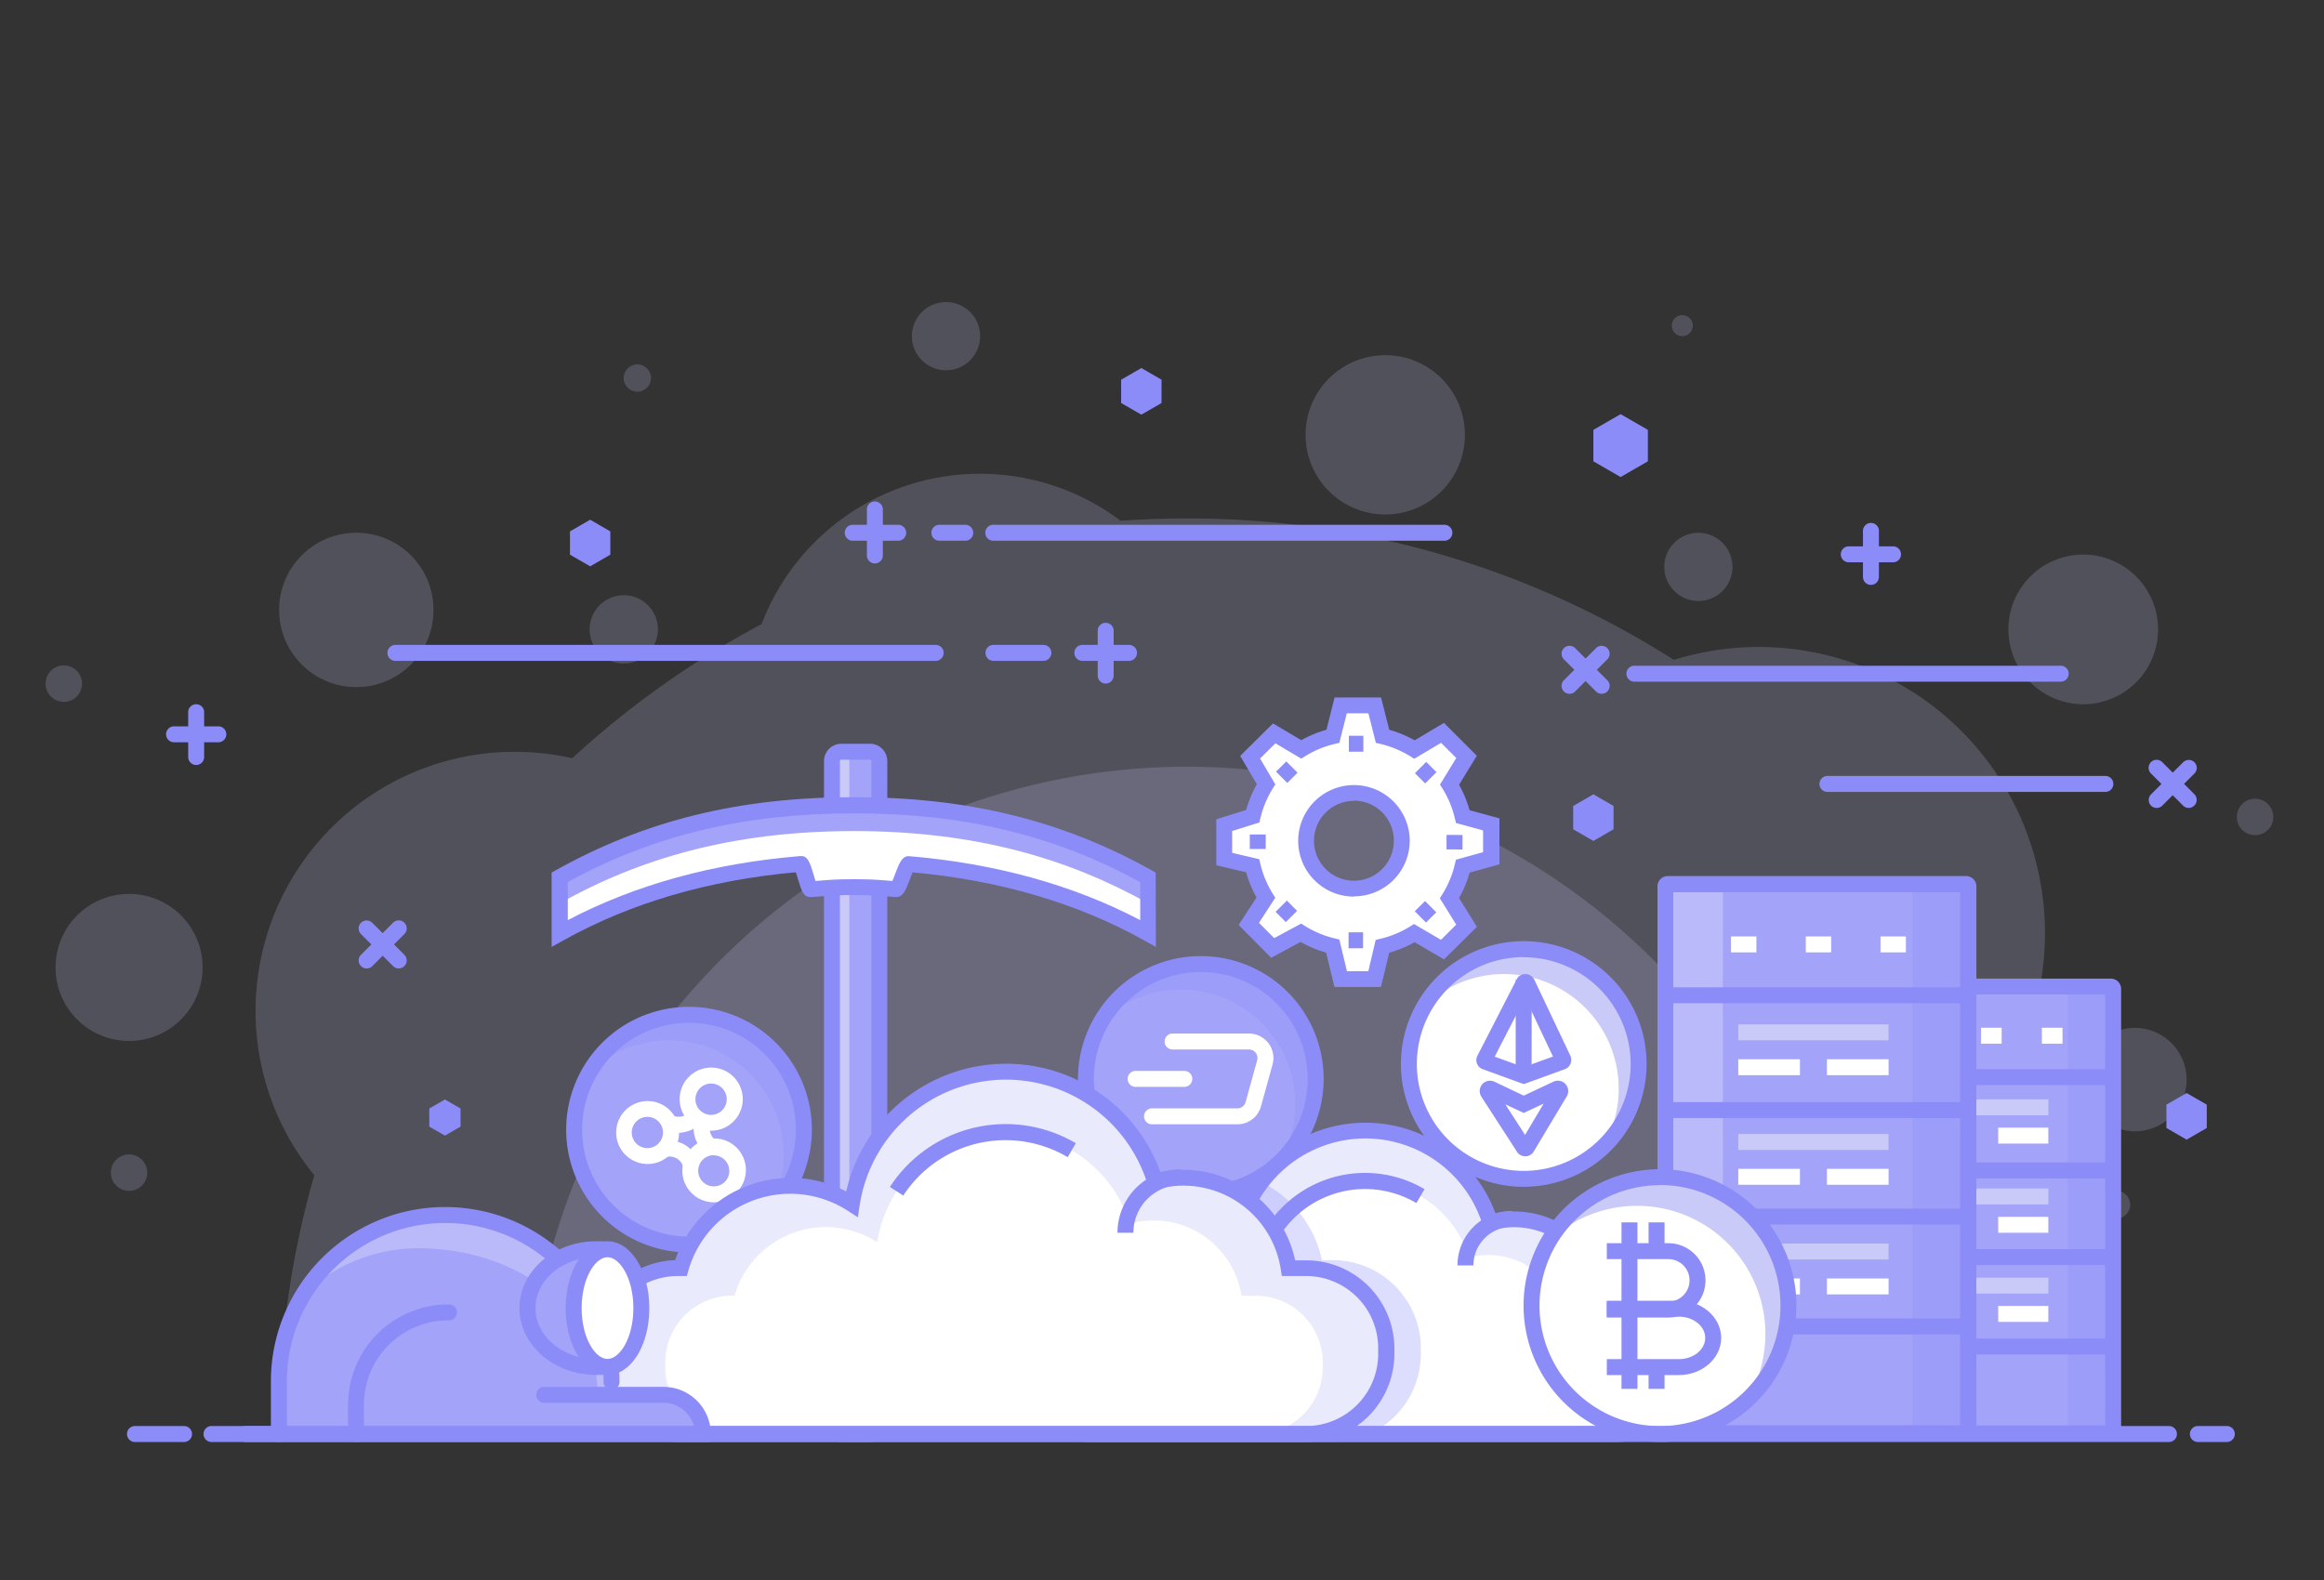 <svg id="Layer_1" data-name="Layer 1" xmlns="http://www.w3.org/2000/svg" viewBox="0 0 500 340"><rect x="0" y="0" width="500" height="340" fill="#333333" stroke="none"/><defs><style>.cls-1{opacity:0.2;}.cls-2{fill:#cacaf9;}.cls-3{fill:#a3a3fa;}.cls-4{opacity:0.3;}.cls-5{fill:#8c8cf9;}.cls-6{fill:#fff;}.cls-7{fill:#babafb;}.cls-8{fill:#eaeafd;}</style></defs><g class="cls-1"><path class="cls-2" d="M450.69,306.87a194.56,194.56,0,0,0-16.81-79.36A61.58,61.58,0,0,0,360.12,142a194.39,194.39,0,0,0-104.74-30.44q-7.2,0-14.28.51a50.3,50.3,0,0,0-77.25,22.23,196.26,196.26,0,0,0-40.74,28.87,55.76,55.76,0,0,0-55.49,89.72,195.38,195.38,0,0,0-7.56,54Z"/></g><g class="cls-1"><path class="cls-2" d="M397.26,306.87a141.88,141.88,0,0,0-283.76,0Z"/></g><g class="cls-1"><path class="cls-2" d="M470.44,232.32a11.12,11.12,0,1,1-11.12-11.12A11.12,11.12,0,0,1,470.44,232.32Z"/></g><g class="cls-1"><circle class="cls-2" cx="298.03" cy="93.57" r="17.14"/></g><g class="cls-1"><path class="cls-2" d="M141.54,135.43a7.34,7.34,0,1,1-7.34-7.34A7.33,7.33,0,0,1,141.54,135.43Z"/></g><g class="cls-1"><circle class="cls-2" cx="365.4" cy="121.99" r="7.34"/></g><g class="cls-1"><path class="cls-2" d="M210.87,72.34A7.34,7.34,0,1,1,203.53,65,7.34,7.34,0,0,1,210.87,72.34Z"/></g><g class="cls-1"><circle class="cls-2" cx="455.3" cy="259.23" r="3.01"/></g><g class="cls-1"><path class="cls-2" d="M364.2,70.08a2.26,2.26,0,1,1-2.26-2.26A2.26,2.26,0,0,1,364.2,70.08Z"/></g><g class="cls-1"><circle class="cls-2" cx="137.12" cy="81.35" r="2.94"/></g><g class="cls-1"><path class="cls-2" d="M17.65,147.1a3.92,3.92,0,1,1-3.91-3.91A3.92,3.92,0,0,1,17.65,147.1Z"/></g><g class="cls-1"><path class="cls-2" d="M489.09,175.79a3.92,3.92,0,1,1-3.92-3.91A3.91,3.91,0,0,1,489.09,175.79Z"/></g><g class="cls-1"><circle class="cls-2" cx="76.66" cy="131.25" r="16.61"/></g><g class="cls-1"><path class="cls-2" d="M31.69,252.34a3.92,3.92,0,1,1-3.92-3.92A3.93,3.93,0,0,1,31.69,252.34Z"/></g><g class="cls-1"><path class="cls-2" d="M464.3,135.43a16.1,16.1,0,1,1-16.1-16.09A16.1,16.1,0,0,1,464.3,135.43Z"/></g><g class="cls-1"><circle class="cls-2" cx="27.77" cy="208.18" r="15.82"/></g><circle class="cls-3" cx="148.24" cy="243.09" r="24.71" transform="translate(-122.5 331.22) rotate(-76.65)"/><g class="cls-4"><path class="cls-5" d="M148.24,218.37A24.67,24.67,0,0,0,127,230.55a24.69,24.69,0,0,1,38.18,30.53,24.69,24.69,0,0,0-16.91-42.71Z"/></g><path class="cls-5" d="M148.24,269.52a26.43,26.43,0,1,1,26.43-26.43A26.46,26.46,0,0,1,148.24,269.52Zm0-49.43a23,23,0,1,0,23,23A23,23,0,0,0,148.24,220.09Z"/><path class="cls-6" d="M153,243.31a6.71,6.71,0,0,1-3.38-.91,6.79,6.79,0,1,1,9.27-2.48h0A6.79,6.79,0,0,1,153,243.31Zm0-10.14a3.37,3.37,0,1,0,1.67.45A3.25,3.25,0,0,0,153,233.17Z"/><path class="cls-6" d="M139.31,250.48a6.77,6.77,0,1,1,5.89-3.39h0A6.79,6.79,0,0,1,139.31,250.48Zm0-10.14a3.36,3.36,0,1,0,2.9,5h0a3.36,3.36,0,0,0-2.9-5Z"/><path class="cls-6" d="M147,251.16a3,3,0,0,0-3.74-2.16l-.89-3.31a6.47,6.47,0,0,1,7.94,4.58Z"/><path class="cls-6" d="M152.48,248.49a6.49,6.49,0,0,1-2.37-8.86l3,1.71a3.05,3.05,0,0,0,1.11,4.18Z"/><path class="cls-6" d="M146,243.77a6.42,6.42,0,0,1-3.23-.87l1.71-3a3.05,3.05,0,0,0,4.18-1.12l3,1.72a6.42,6.42,0,0,1-3.94,3A6.48,6.48,0,0,1,146,243.77Z"/><path class="cls-6" d="M153.58,258.72a6.78,6.78,0,0,1-5.87-10.17,6.79,6.79,0,1,1,11.76,6.78h0A6.79,6.79,0,0,1,153.58,258.72Zm0-10.14a3.35,3.35,0,0,0-2.92,1.68,3.36,3.36,0,0,0,1.23,4.58,3.36,3.36,0,0,0,4.59-1.22h0a3.36,3.36,0,0,0-2.9-5Z"/><path class="cls-3" d="M179.9,161.77h8.44a.87.87,0,0,1,.87.87V307.71a.87.87,0,0,1-.87.87H179.9a.88.88,0,0,1-.87-.87V162.64A.88.88,0,0,1,179.9,161.77Z"/><path class="cls-2" d="M182.73,307V163.39a1.62,1.62,0,0,1,1.62-1.62h-3.7a1.61,1.61,0,0,0-1.62,1.62V307a1.62,1.62,0,0,0,1.62,1.62h3.7A1.63,1.63,0,0,1,182.73,307Z"/><path class="cls-5" d="M187.21,310.3H181a3.72,3.72,0,0,1-3.72-3.71V163.77a3.73,3.73,0,0,1,3.72-3.72h6.18a3.73,3.73,0,0,1,3.72,3.72V306.59A3.72,3.72,0,0,1,187.21,310.3ZM181,163.48a.29.29,0,0,0-.29.29V306.59a.29.29,0,0,0,.29.28h6.18a.29.29,0,0,0,.29-.28V163.77a.29.29,0,0,0-.29-.29Z"/><path class="cls-6" d="M247,188.8c-17.16-9.59-37.09-15.52-63.27-15.52s-46.11,5.93-63.27,15.52v12c14.05-7.85,31.22-13.25,51.81-14.95.52-.05,1.63,5.47,2.15,5.43,4.07-.29,5.1-.45,9.31-.45s5.08.15,9.06.44c.72.05,2-5.45,2.76-5.39C216,187.66,233,193,247,200.85Z"/><path class="cls-3" d="M183.71,173.28c-26.18,0-46.11,5.93-63.27,15.52v5.56c17.16-9.59,37.09-15.52,63.27-15.52s46.11,5.93,63.27,15.52V188.8C229.82,179.21,209.89,173.28,183.71,173.28Z"/><path class="cls-5" d="M248.69,203.77l-2.55-1.42c-14.32-8-31.07-12.93-49.8-14.63-.19.46-.42,1.07-.58,1.49-.89,2.37-1.48,3.92-3.12,3.82l-2-.15c-2.43-.19-3.65-.28-6.91-.28s-4.66.1-7.22.29l-2,.15c-1.6.11-2.07-1.32-2.85-3.94-.12-.41-.28-.95-.43-1.4-18.8,1.69-35.61,6.62-50,14.65l-2.55,1.42v-16l.87-.49c19.22-10.74,39.59-15.74,64.11-15.74s44.89,5,64.11,15.74l.87.49Zm-126.53-14V198c14.51-7.61,31.3-12.24,50-13.78,1.59-.16,2.08,1.31,2.86,3.93.12.43.29,1,.43,1.42l.83-.06c2.65-.21,4-.31,7.48-.31s4.73.1,7.16.29l1.08.08c.2-.47.43-1.09.6-1.53.88-2.36,1.51-3.95,3.12-3.79,18.51,1.57,35.18,6.19,49.59,13.75v-8.16c-18.42-10.1-38-14.82-61.55-14.82S140.58,179.71,122.16,189.81Z"/><rect class="cls-3" x="401.65" y="212.43" width="52.99" height="96.15" rx="0.22"/><path class="cls-7" d="M411.69,308.05V213a.55.55,0,0,1,.54-.55h-10a.55.55,0,0,0-.54.55v95.07a.54.54,0,0,0,.54.54h10A.54.54,0,0,1,411.69,308.05Z"/><g class="cls-4"><path class="cls-5" d="M444.88,308.05V213a.55.55,0,0,0-.54-.55h10a.55.55,0,0,1,.54.55v95.07a.54.54,0,0,1-.54.54h-10A.54.54,0,0,0,444.88,308.05Z"/></g><path class="cls-5" d="M454.14,310.17h-52a2.21,2.21,0,0,1-2.21-2.21V212.8a2.21,2.21,0,0,1,2.21-2.21h52a2.21,2.21,0,0,1,2.21,2.21V308A2.21,2.21,0,0,1,454.14,310.17Zm-50.78-3.43h49.56V214H403.36Z"/><rect class="cls-5" x="401.65" y="230.07" width="52.99" height="3.43"/><rect class="cls-5" x="401.65" y="250.16" width="52.99" height="3.43"/><rect class="cls-5" x="402.23" y="288.05" width="52.99" height="3.43"/><rect class="cls-5" x="402.52" y="268.8" width="52.99" height="3.43"/><rect class="cls-6" x="413.13" y="221.16" width="4.44" height="3.43"/><rect class="cls-6" x="426.21" y="221.16" width="4.44" height="3.43"/><rect class="cls-2" x="414.4" y="236.56" width="26.3" height="3.43"/><rect class="cls-6" x="414.4" y="242.66" width="10.79" height="3.43"/><rect class="cls-6" x="429.9" y="242.66" width="10.79" height="3.43"/><rect class="cls-2" x="414.4" y="255.75" width="26.3" height="3.43"/><rect class="cls-6" x="414.4" y="261.85" width="10.79" height="3.43"/><rect class="cls-6" x="429.9" y="261.85" width="10.79" height="3.43"/><rect class="cls-2" x="414.4" y="274.93" width="26.3" height="3.43"/><rect class="cls-6" x="414.4" y="281.03" width="10.79" height="3.43"/><rect class="cls-6" x="429.9" y="281.03" width="10.79" height="3.43"/><rect class="cls-6" x="439.3" y="221.16" width="4.44" height="3.43"/><rect class="cls-3" x="358.31" y="190.39" width="65.13" height="118.19" rx="0.22"/><path class="cls-7" d="M370.66,307.92V191.06a.67.67,0,0,1,.66-.67H359a.67.67,0,0,0-.67.67V307.92a.67.67,0,0,0,.67.67h12.34A.67.67,0,0,1,370.66,307.92Z"/><g class="cls-4"><path class="cls-5" d="M411.45,307.92V191.06a.67.67,0,0,0-.66-.67h12.34a.67.67,0,0,1,.67.67V307.92a.67.67,0,0,1-.67.67H410.79A.67.67,0,0,0,411.45,307.92Z"/></g><path class="cls-5" d="M423,310.14H358.81a2.21,2.21,0,0,1-2.21-2.2V190.72a2.21,2.21,0,0,1,2.21-2.2H423a2.21,2.21,0,0,1,2.21,2.2V307.94A2.21,2.21,0,0,1,423,310.14ZM360,306.71h61.7V192H360Z"/><rect class="cls-5" x="358.31" y="212.46" width="65.13" height="3.43"/><rect class="cls-5" x="358.31" y="237.16" width="65.13" height="3.43"/><rect class="cls-5" x="359.03" y="283.73" width="65.13" height="3.43"/><rect class="cls-5" x="359.39" y="260.08" width="65.13" height="3.43"/><rect class="cls-6" x="372.42" y="201.51" width="5.46" height="3.43"/><rect class="cls-6" x="388.51" y="201.51" width="5.46" height="3.43"/><rect class="cls-2" x="373.98" y="220.44" width="32.33" height="3.43"/><rect class="cls-6" x="373.98" y="227.94" width="13.27" height="3.43"/><rect class="cls-6" x="393.05" y="227.94" width="13.27" height="3.43"/><rect class="cls-2" x="373.98" y="244.03" width="32.33" height="3.43"/><rect class="cls-6" x="373.98" y="251.52" width="13.27" height="3.43"/><rect class="cls-6" x="393.05" y="251.52" width="13.27" height="3.43"/><rect class="cls-2" x="373.98" y="267.61" width="32.33" height="3.43"/><rect class="cls-6" x="373.98" y="275.11" width="13.27" height="3.43"/><rect class="cls-6" x="393.05" y="275.11" width="13.27" height="3.43"/><rect class="cls-6" x="404.59" y="201.51" width="5.46" height="3.43"/><circle class="cls-6" cx="327.83" cy="228.96" r="24.71" transform="translate(29.38 495.08) rotate(-76.65)"/><path class="cls-2" d="M327.83,204.24a24.69,24.69,0,0,0-21.28,12.18A24.68,24.68,0,0,1,344.73,247a24.69,24.69,0,0,0-16.9-42.71Z"/><path class="cls-5" d="M327.83,255.39A26.43,26.43,0,1,1,354.26,229,26.46,26.46,0,0,1,327.83,255.39Zm0-49.43a23,23,0,1,0,23,23A23,23,0,0,0,327.83,206Z"/><path class="cls-5" d="M328.15,248.82a2.12,2.12,0,0,1-1.89-1.15L318.71,236a2.23,2.23,0,0,1,2.82-3.23l6.3,3,6.38-3a2.23,2.23,0,0,1,2.87,3.16L330,247.75a2.06,2.06,0,0,1-1.81,1.07Zm-4.28-11.17,4.24,6.57,4-6.73-4.29,2Z"/><rect class="cls-5" x="317.56" y="219.36" width="20.52" height="3.43" transform="translate(106.34 548.61) rotate(-89.93)"/><path class="cls-5" d="M327.82,233.29,319,230.08a2.08,2.08,0,0,1-1.14-2.9h0l8.43-16.41a2.07,2.07,0,0,1,1.92-1.16,2.15,2.15,0,0,1,1.89,1.21l7.78,16.41a2.11,2.11,0,0,1,0,1.69,2.05,2.05,0,0,1-1.22,1.16Zm-6.24-5.91,6.24,2.26,6.3-2.28-6-12.68Z"/><path class="cls-3" d="M283.06,232.17a24.71,24.71,0,1,1-24.71-24.72A24.71,24.71,0,0,1,283.06,232.17Z"/><g class="cls-4"><path class="cls-5" d="M258.35,207.45a24.67,24.67,0,0,0-21.27,12.18,24.69,24.69,0,0,1,38.18,30.53,24.7,24.7,0,0,0-16.91-42.71Z"/></g><path class="cls-5" d="M258.35,258.6a26.43,26.43,0,1,1,26.43-26.43A26.46,26.46,0,0,1,258.35,258.6Zm0-49.43a23,23,0,1,0,23,23A23,23,0,0,0,258.35,209.17Z"/><path class="cls-6" d="M266.23,241.94H247.72a1.72,1.72,0,0,1,0-3.43h18.51a1.83,1.83,0,0,0,1.76-1.35l2.48-9a1.8,1.8,0,0,0-.31-1.6,1.84,1.84,0,0,0-1.45-.72H252.15a1.72,1.72,0,0,1,0-3.43h16.56a5.26,5.26,0,0,1,5.07,6.66l-2.48,9A5.28,5.28,0,0,1,266.23,241.94Z"/><path class="cls-6" d="M254.93,233.88H244.45a1.72,1.72,0,1,1,0-3.43h10.48a1.72,1.72,0,0,1,0,3.43Z"/><path class="cls-8" d="M234.57,278.66h.56A20.52,20.52,0,0,1,266,267.1a28.12,28.12,0,0,1,54.65-4.05,19.25,19.25,0,0,1,24.09,15.61h3.15a14.48,14.48,0,0,1,14.43,14.43v1.07a14.48,14.48,0,0,1-14.43,14.43H234.57a14.48,14.48,0,0,1-14.44-14.43v-1.07A14.48,14.48,0,0,1,234.57,278.66Z"/><path class="cls-6" d="M244.33,283.64h.47A17.12,17.12,0,0,1,270.5,274a23.45,23.45,0,0,1,45.57-3.38,16.07,16.07,0,0,1,20.08,13h2.62a12.07,12.07,0,0,1,12,12v.89a12.08,12.08,0,0,1-12,12H244.33a12.07,12.07,0,0,1-12-12v-.89A12.07,12.07,0,0,1,244.33,283.64Z"/><path class="cls-5" d="M275.44,265.75l-2.88-1.86a25.17,25.17,0,0,1,33.92-8l-1.75,3a21.74,21.74,0,0,0-29.29,6.88Z"/><path class="cls-5" d="M347.85,310.3H234.57a16.16,16.16,0,0,1-16.15-16.14v-1.07A16.16,16.16,0,0,1,233.88,277a22.38,22.38,0,0,1,21-14.84,22,22,0,0,1,9.86,2.32,29.84,29.84,0,0,1,57-3.41,20.67,20.67,0,0,1,3.89-.38A20.91,20.91,0,0,1,346.11,277h1.74A16.16,16.16,0,0,1,364,293.09v1.07A16.16,16.16,0,0,1,347.85,310.3ZM234.57,280.38a12.73,12.73,0,0,0-12.72,12.71v1.07a12.73,12.73,0,0,0,12.72,12.71H347.85a12.72,12.72,0,0,0,12.71-12.71v-1.07a12.72,12.72,0,0,0-12.71-12.71h-4.62l-.23-1.45a17.5,17.5,0,0,0-17.37-14.85,17.29,17.29,0,0,0-4.57.63l-1.6.43-.49-1.58a26.41,26.41,0,0,0-51.32,3.8l-.4,2.61L265,268.54a18.81,18.81,0,0,0-28.25,10.6l-.36,1.24Z"/><path class="cls-5" d="M317,272.3h-3.43a11.74,11.74,0,0,1,11.73-11.73V264A8.31,8.31,0,0,0,317,272.3Z"/><g class="cls-4"><path class="cls-5" d="M305.69,291.36V290.1a19,19,0,0,0-18.94-18.94h-2.34a24.58,24.58,0,0,0-14.66-17.55,29.73,29.73,0,0,0-5,10.83,22,22,0,0,0-9.86-2.32,22.38,22.38,0,0,0-21,14.84,16.16,16.16,0,0,0-15.46,16.13v1.07a16.16,16.16,0,0,0,16.15,16.14h52.18A19,19,0,0,0,305.69,291.36Z"/></g><path class="cls-8" d="M145.83,272.87h.67a24.49,24.49,0,0,1,36.79-13.8,33.57,33.57,0,0,1,65.23-4.83,23,23,0,0,1,28.76,18.63H281a17.28,17.28,0,0,1,17.23,17.23v1.26A17.28,17.28,0,0,1,281,308.59H145.83a17.27,17.27,0,0,1-17.22-17.23V290.1A17.27,17.27,0,0,1,145.83,272.87Z"/><path class="cls-6" d="M157.49,278.81h.56a20.42,20.42,0,0,1,30.67-11.5,28,28,0,0,1,54.38-4,19.14,19.14,0,0,1,24,15.53h3.13a14.4,14.4,0,0,1,14.36,14.36v1.06a14.4,14.4,0,0,1-14.36,14.36H157.49a14.4,14.4,0,0,1-14.36-14.36v-1.06A14.4,14.4,0,0,1,157.49,278.81Z"/><path class="cls-5" d="M194.34,257.28l-2.88-1.86a29.7,29.7,0,0,1,40-9.41l-1.75,3a26.26,26.26,0,0,0-35.4,8.31Z"/><path class="cls-5" d="M281,310.3H145.83a19,19,0,0,1-18.94-18.94V290.1a19,19,0,0,1,18.36-18.93,26.38,26.38,0,0,1,24.81-17.71,26.06,26.06,0,0,1,12,2.92,35.28,35.28,0,0,1,67.59-4.17,24.67,24.67,0,0,1,29,19H281A19,19,0,0,1,300,290.1v1.26A19,19,0,0,1,281,310.3Zm-135.2-35.71a15.52,15.52,0,0,0-15.51,15.51v1.26a15.53,15.53,0,0,0,15.51,15.51H281a15.53,15.53,0,0,0,15.51-15.51V290.1A15.52,15.52,0,0,0,281,274.59h-5.22l-.23-1.45a21.23,21.23,0,0,0-21.06-18,21,21,0,0,0-5.55.76l-1.59.43-.49-1.58a31.85,31.85,0,0,0-61.9,4.58l-.4,2.61-2.22-1.43a22.79,22.79,0,0,0-34.22,12.84l-.36,1.24Z"/><path class="cls-5" d="M243.85,265.28h-3.43a13.68,13.68,0,0,1,13.67-13.67V255A10.25,10.25,0,0,0,243.85,265.28Z"/><path class="cls-5" d="M78.87,208.4a1.72,1.72,0,0,1-1.21-2.93l6.91-6.91A1.71,1.71,0,1,1,87,201l-6.91,6.91A1.72,1.72,0,0,1,78.87,208.4Z"/><path class="cls-5" d="M85.78,208.4a1.7,1.7,0,0,1-1.21-.51L77.66,201a1.71,1.71,0,1,1,2.43-2.42L87,205.47a1.72,1.72,0,0,1-1.22,2.93Z"/><path class="cls-5" d="M47.1,159.73H37.32a1.72,1.72,0,0,1,0-3.43H47.1a1.72,1.72,0,0,1,0,3.43Z"/><path class="cls-5" d="M42.21,164.62a1.72,1.72,0,0,1-1.72-1.72v-9.77a1.72,1.72,0,0,1,3.43,0v9.77A1.72,1.72,0,0,1,42.21,164.62Z"/><path class="cls-5" d="M407.41,121h-9.78a1.72,1.72,0,0,1,0-3.43h9.78a1.72,1.72,0,0,1,0,3.43Z"/><path class="cls-5" d="M402.52,125.86a1.7,1.7,0,0,1-1.71-1.71v-9.77a1.72,1.72,0,1,1,3.43,0v9.77A1.71,1.71,0,0,1,402.52,125.86Z"/><path class="cls-5" d="M464,173.86a1.67,1.67,0,0,1-1.21-.5,1.71,1.71,0,0,1,0-2.42l6.91-6.91a1.71,1.71,0,0,1,2.42,2.42l-6.91,6.91A1.67,1.67,0,0,1,464,173.86Z"/><path class="cls-5" d="M470.9,173.86a1.67,1.67,0,0,1-1.21-.5l-6.91-6.91A1.71,1.71,0,0,1,465.2,164l6.91,6.91a1.71,1.71,0,0,1,0,2.42A1.67,1.67,0,0,1,470.9,173.86Z"/><polygon class="cls-5" points="338.47 173.44 342.81 170.93 347.15 173.44 347.15 178.45 342.81 180.96 338.47 178.45 338.47 173.44"/><polygon class="cls-5" points="122.63 114.35 126.97 111.84 131.31 114.35 131.31 119.36 126.97 121.87 122.63 119.36 122.63 114.35"/><polygon class="cls-5" points="241.21 81.71 245.56 79.2 249.9 81.71 249.9 86.73 245.56 89.23 241.21 86.73 241.21 81.71"/><polygon class="cls-5" points="466.1 237.71 470.44 235.21 474.78 237.71 474.78 242.73 470.44 245.24 466.1 242.73 466.1 237.71"/><polygon class="cls-5" points="342.81 92.5 348.67 89.12 354.53 92.5 354.53 99.27 348.67 102.65 342.81 99.27 342.81 92.5"/><path class="cls-5" d="M310.62,116.36H213.83a1.72,1.72,0,1,1,0-3.43h96.79a1.72,1.72,0,1,1,0,3.43Z"/><path class="cls-5" d="M207.8,116.36h-5.56a1.72,1.72,0,1,1,0-3.43h5.56a1.72,1.72,0,0,1,0,3.43Z"/><path class="cls-5" d="M193.11,116.36h-9.77a1.72,1.72,0,0,1,0-3.43h9.77a1.72,1.72,0,1,1,0,3.43Z"/><path class="cls-5" d="M188.23,121.25a1.72,1.72,0,0,1-1.72-1.72v-9.77a1.72,1.72,0,1,1,3.43,0v9.77A1.72,1.72,0,0,1,188.23,121.25Z"/><path class="cls-5" d="M242.77,142.21H233a1.72,1.72,0,1,1,0-3.43h9.77a1.72,1.72,0,1,1,0,3.43Z"/><path class="cls-5" d="M237.88,147.1a1.72,1.72,0,0,1-1.71-1.72v-9.77a1.72,1.72,0,0,1,3.43,0v9.77A1.72,1.72,0,0,1,237.88,147.1Z"/><path class="cls-5" d="M344.59,149.3a1.67,1.67,0,0,1-1.21-.5l-6.91-6.91a1.71,1.71,0,0,1,2.42-2.42l6.91,6.91a1.71,1.71,0,0,1,0,2.42A1.67,1.67,0,0,1,344.59,149.3Z"/><path class="cls-5" d="M337.68,149.3a1.67,1.67,0,0,1-1.21-.5,1.71,1.71,0,0,1,0-2.42l6.91-6.91a1.71,1.71,0,1,1,2.42,2.42l-6.91,6.91A1.67,1.67,0,0,1,337.68,149.3Z"/><path class="cls-5" d="M453.09,170.41H393.3a1.72,1.72,0,1,1,0-3.43h59.79a1.72,1.72,0,0,1,0,3.43Z"/><path class="cls-5" d="M201.44,142.21H85.21a1.72,1.72,0,1,1,0-3.43H201.44a1.72,1.72,0,0,1,0,3.43Z"/><path class="cls-5" d="M443.22,146.69H351.77a1.72,1.72,0,1,1,0-3.43h91.45a1.72,1.72,0,1,1,0,3.43Z"/><path class="cls-5" d="M224.61,142.21h-11a1.72,1.72,0,0,1,0-3.43h11a1.72,1.72,0,0,1,0,3.43Z"/><polygon class="cls-5" points="92.36 238.54 95.72 236.6 99.09 238.54 99.09 242.43 95.72 244.37 92.36 242.43 92.36 238.54"/><circle class="cls-6" cx="357.14" cy="280.96" r="27.63" transform="translate(1.3 563.56) rotate(-76.65)"/><path class="cls-2" d="M357.14,253.33a27.58,27.58,0,0,0-23.78,13.61A27.59,27.59,0,0,1,376,301.07a27.6,27.6,0,0,0-18.9-47.74Z"/><path class="cls-5" d="M358.93,283.52H345.7v-3.43h13.23a4.57,4.57,0,0,0,0-9.14H345.7v-3.43h13.23a8,8,0,0,1,0,16Z"/><path class="cls-5" d="M361.21,295.9H345.7v-3.43h15.51c3.12,0,5.66-2.05,5.66-4.57s-2.54-4.57-5.66-4.57H345.7V279.9h15.51c5,0,9.09,3.59,9.09,8S366.23,295.9,361.21,295.9Z"/><rect class="cls-5" x="348.86" y="263.04" width="3.43" height="35.83"/><rect class="cls-5" x="354.69" y="263.04" width="3.43" height="6.19"/><rect class="cls-5" x="354.69" y="294.18" width="3.43" height="4.69"/><path class="cls-5" d="M357.14,310.3A29.35,29.35,0,1,1,386.49,281,29.37,29.37,0,0,1,357.14,310.3Zm0-55.26A25.92,25.92,0,1,0,383.06,281,25.94,25.94,0,0,0,357.14,255Z"/><path class="cls-3" d="M142.73,300.13H131.5v-2.89a35.77,35.77,0,0,0-35.78-35.77h0A35.76,35.76,0,0,0,60,297.24v10.6l-7,.75h98.22A8.46,8.46,0,0,0,142.73,300.13Z"/><path class="cls-7" d="M131.5,300.13v-2.89a35.77,35.77,0,0,0-35.78-35.77h0a35.72,35.72,0,0,0-30.5,17.14,35.67,35.67,0,0,1,24.82-10h0c19.76,0,38.53,11.75,38.53,31.51Z"/><polygon class="cls-7" points="54.26 308.45 52.97 308.59 54.26 308.59 54.26 308.45"/><path class="cls-5" d="M152.9,310.3H53a1.72,1.72,0,1,1,0-3.43h96.28a6.75,6.75,0,0,0-6.52-5h-25.8a1.72,1.72,0,0,1,0-3.43h25.8a10.18,10.18,0,0,1,10.17,10.17Z"/><path class="cls-5" d="M60,310.3a1.72,1.72,0,0,1-1.72-1.71V297.24a37.49,37.49,0,0,1,75,0,1.72,1.72,0,1,1-3.43,0,34.06,34.06,0,0,0-68.12,0v11.35A1.72,1.72,0,0,1,60,310.3Z"/><path class="cls-5" d="M76.59,310.3a1.72,1.72,0,0,1-1.71-1.71v-6.3A21.59,21.59,0,0,1,96.46,280.7a1.72,1.72,0,1,1,0,3.43,18.12,18.12,0,0,0-18.15,18.16v6.3A1.72,1.72,0,0,1,76.59,310.3Z"/><path class="cls-3" d="M128.22,268.82c-8.14,0-14.74,5.67-14.74,12.66s6.6,12.67,14.74,12.67Z"/><path class="cls-5" d="M129.93,295.86h-1.71c-9.08,0-16.46-6.45-16.46-14.37s7.38-14.38,16.46-14.38h1.71Zm-3.43-25.23c-6.37.71-11.31,5.31-11.31,10.86s4.94,10.14,11.31,10.85Z"/><path class="cls-6" d="M138,281.48c0,7-3.26,12.67-7.28,12.67s-7.28-5.67-7.28-12.67,3.26-12.66,7.28-12.66S138,274.49,138,281.48Z"/><path class="cls-5" d="M130.7,295.86c-5,0-9-6.31-9-14.37s4-14.38,9-14.38,9,6.31,9,14.38S135.75,295.86,130.7,295.86Zm0-25.32c-2.63,0-5.56,4.49-5.56,10.95s2.93,10.94,5.56,10.94,5.57-4.49,5.57-10.94S133.33,270.54,130.7,270.54Z"/><path class="cls-6" d="M320.82,184.68v-7.31l-6.12-1.67a23.12,23.12,0,0,0-2.85-6.89l3.65-6-5.17-5.17-6,3.59a23.14,23.14,0,0,0-6.89-2.86l-1.68-6.64h-7.31l-1.68,6.64a23.24,23.24,0,0,0-6.83,2.82l-5.81-3.45-5.18,5.16,3.43,5.82a22.74,22.74,0,0,0-2.87,6.88l-6.13,1.92,0,7.31,6.12,1.44a23.12,23.12,0,0,0,2.85,6.89l-3.68,5.64L273.8,204l6.05-3.26a23,23,0,0,0,6.88,2.86l1.71,7h7.31l1.65-7a23.12,23.12,0,0,0,6.89-2.85l6,3.55,5.17-5.17-3.67-5.92a23,23,0,0,0,2.86-6.88Zm-29.52,6.49a10.3,10.3,0,1,1,10.3-10.3A10.3,10.3,0,0,1,291.3,191.17Z"/><path class="cls-5" d="M297.1,212.39l-10,0L285.31,205a25.5,25.5,0,0,1-5.5-2.3l-6.32,3.41-7-7.07,3.85-5.92a24.29,24.29,0,0,1-2.23-5.41l-6.43-1.51V176.3l6.42-2a25.35,25.35,0,0,1,2.31-5.54l-3.59-6.09,7.06-7,6.09,3.61a24.6,24.6,0,0,1,5.41-2.24l1.75-6.95h10l1.76,6.95a25.37,25.37,0,0,1,5.47,2.27l6.3-3.75,7.07,7.07-3.82,6.24a24.73,24.73,0,0,1,2.26,5.48l6.43,1.75V186l-6.42,1.78a25.17,25.17,0,0,1-2.27,5.47l3.84,6.2-7.08,7-6.32-3.7a24.77,24.77,0,0,1-5.46,2.26ZM289.79,209h4.6l1.58-6.74,1-.24a21.33,21.33,0,0,0,6.38-2.64l.87-.54,5.8,3.4,3.28-3.27-3.52-5.67.56-.9A21.19,21.19,0,0,0,313,186l.24-1,5.84-1.62v-4.69l-5.83-1.59-.24-1a21.42,21.42,0,0,0-2.64-6.37l-.56-.9,3.5-5.71-3.27-3.27-5.77,3.43-.88-.55a21.81,21.81,0,0,0-6.38-2.64l-1-.24-1.61-6.36h-4.64l-1.6,6.36-1,.24a21.28,21.28,0,0,0-6.32,2.61l-.88.55-5.56-3.3-3.3,3.28,3.28,5.56-.55.88a21.8,21.8,0,0,0-2.66,6.38l-.22.94-5.86,1.84v4.69l5.83,1.37.24,1a21.18,21.18,0,0,0,2.64,6.38l.57.92-3.51,5.39,3.28,3.29,5.79-3.12.84.52a21.53,21.53,0,0,0,6.38,2.66l1,.24Zm1.51-16.06a12,12,0,1,1,12-12A12,12,0,0,1,291.3,192.89Zm0-20.6a8.59,8.59,0,1,0,8.58,8.58A8.59,8.59,0,0,0,291.3,172.29Z"/><rect class="cls-5" x="290.2" y="158.33" width="3.12" height="3.43"/><rect class="cls-5" x="305.01" y="164.69" width="3.43" height="3.12" transform="translate(-27.71 265.6) rotate(-45)"/><rect class="cls-5" x="311.35" y="179.5" width="3.12" height="3.43" transform="translate(131.28 493.89) rotate(-89.92)"/><rect class="cls-5" x="305.13" y="194.46" width="3.12" height="3.43" transform="translate(-49.03 273.67) rotate(-44.89)"/><rect class="cls-5" x="290" y="200.79" width="3.43" height="3.12" transform="translate(88.74 493.63) rotate(-89.88)"/><rect class="cls-5" x="275.04" y="194.56" width="3.43" height="3.12" transform="translate(-57.76 252.31) rotate(-44.86)"/><rect class="cls-5" x="269.04" y="179.42" width="3.12" height="3.43" transform="translate(88.76 451.26) rotate(-89.85)"/><rect class="cls-5" x="275.29" y="164.47" width="3.12" height="3.43" transform="translate(-36.71 243.27) rotate(-44.79)"/><path class="cls-5" d="M466.77,310.3H45.64a1.72,1.72,0,1,1,0-3.43H466.77a1.72,1.72,0,0,1,0,3.43Z"/><path class="cls-5" d="M479.19,310.3H473a1.72,1.72,0,1,1,0-3.43h6.22a1.72,1.72,0,0,1,0,3.43Z"/><path class="cls-5" d="M39.46,310.3H28.91a1.72,1.72,0,0,1,0-3.43H39.46a1.72,1.72,0,1,1,0,3.43Z"/></svg>
